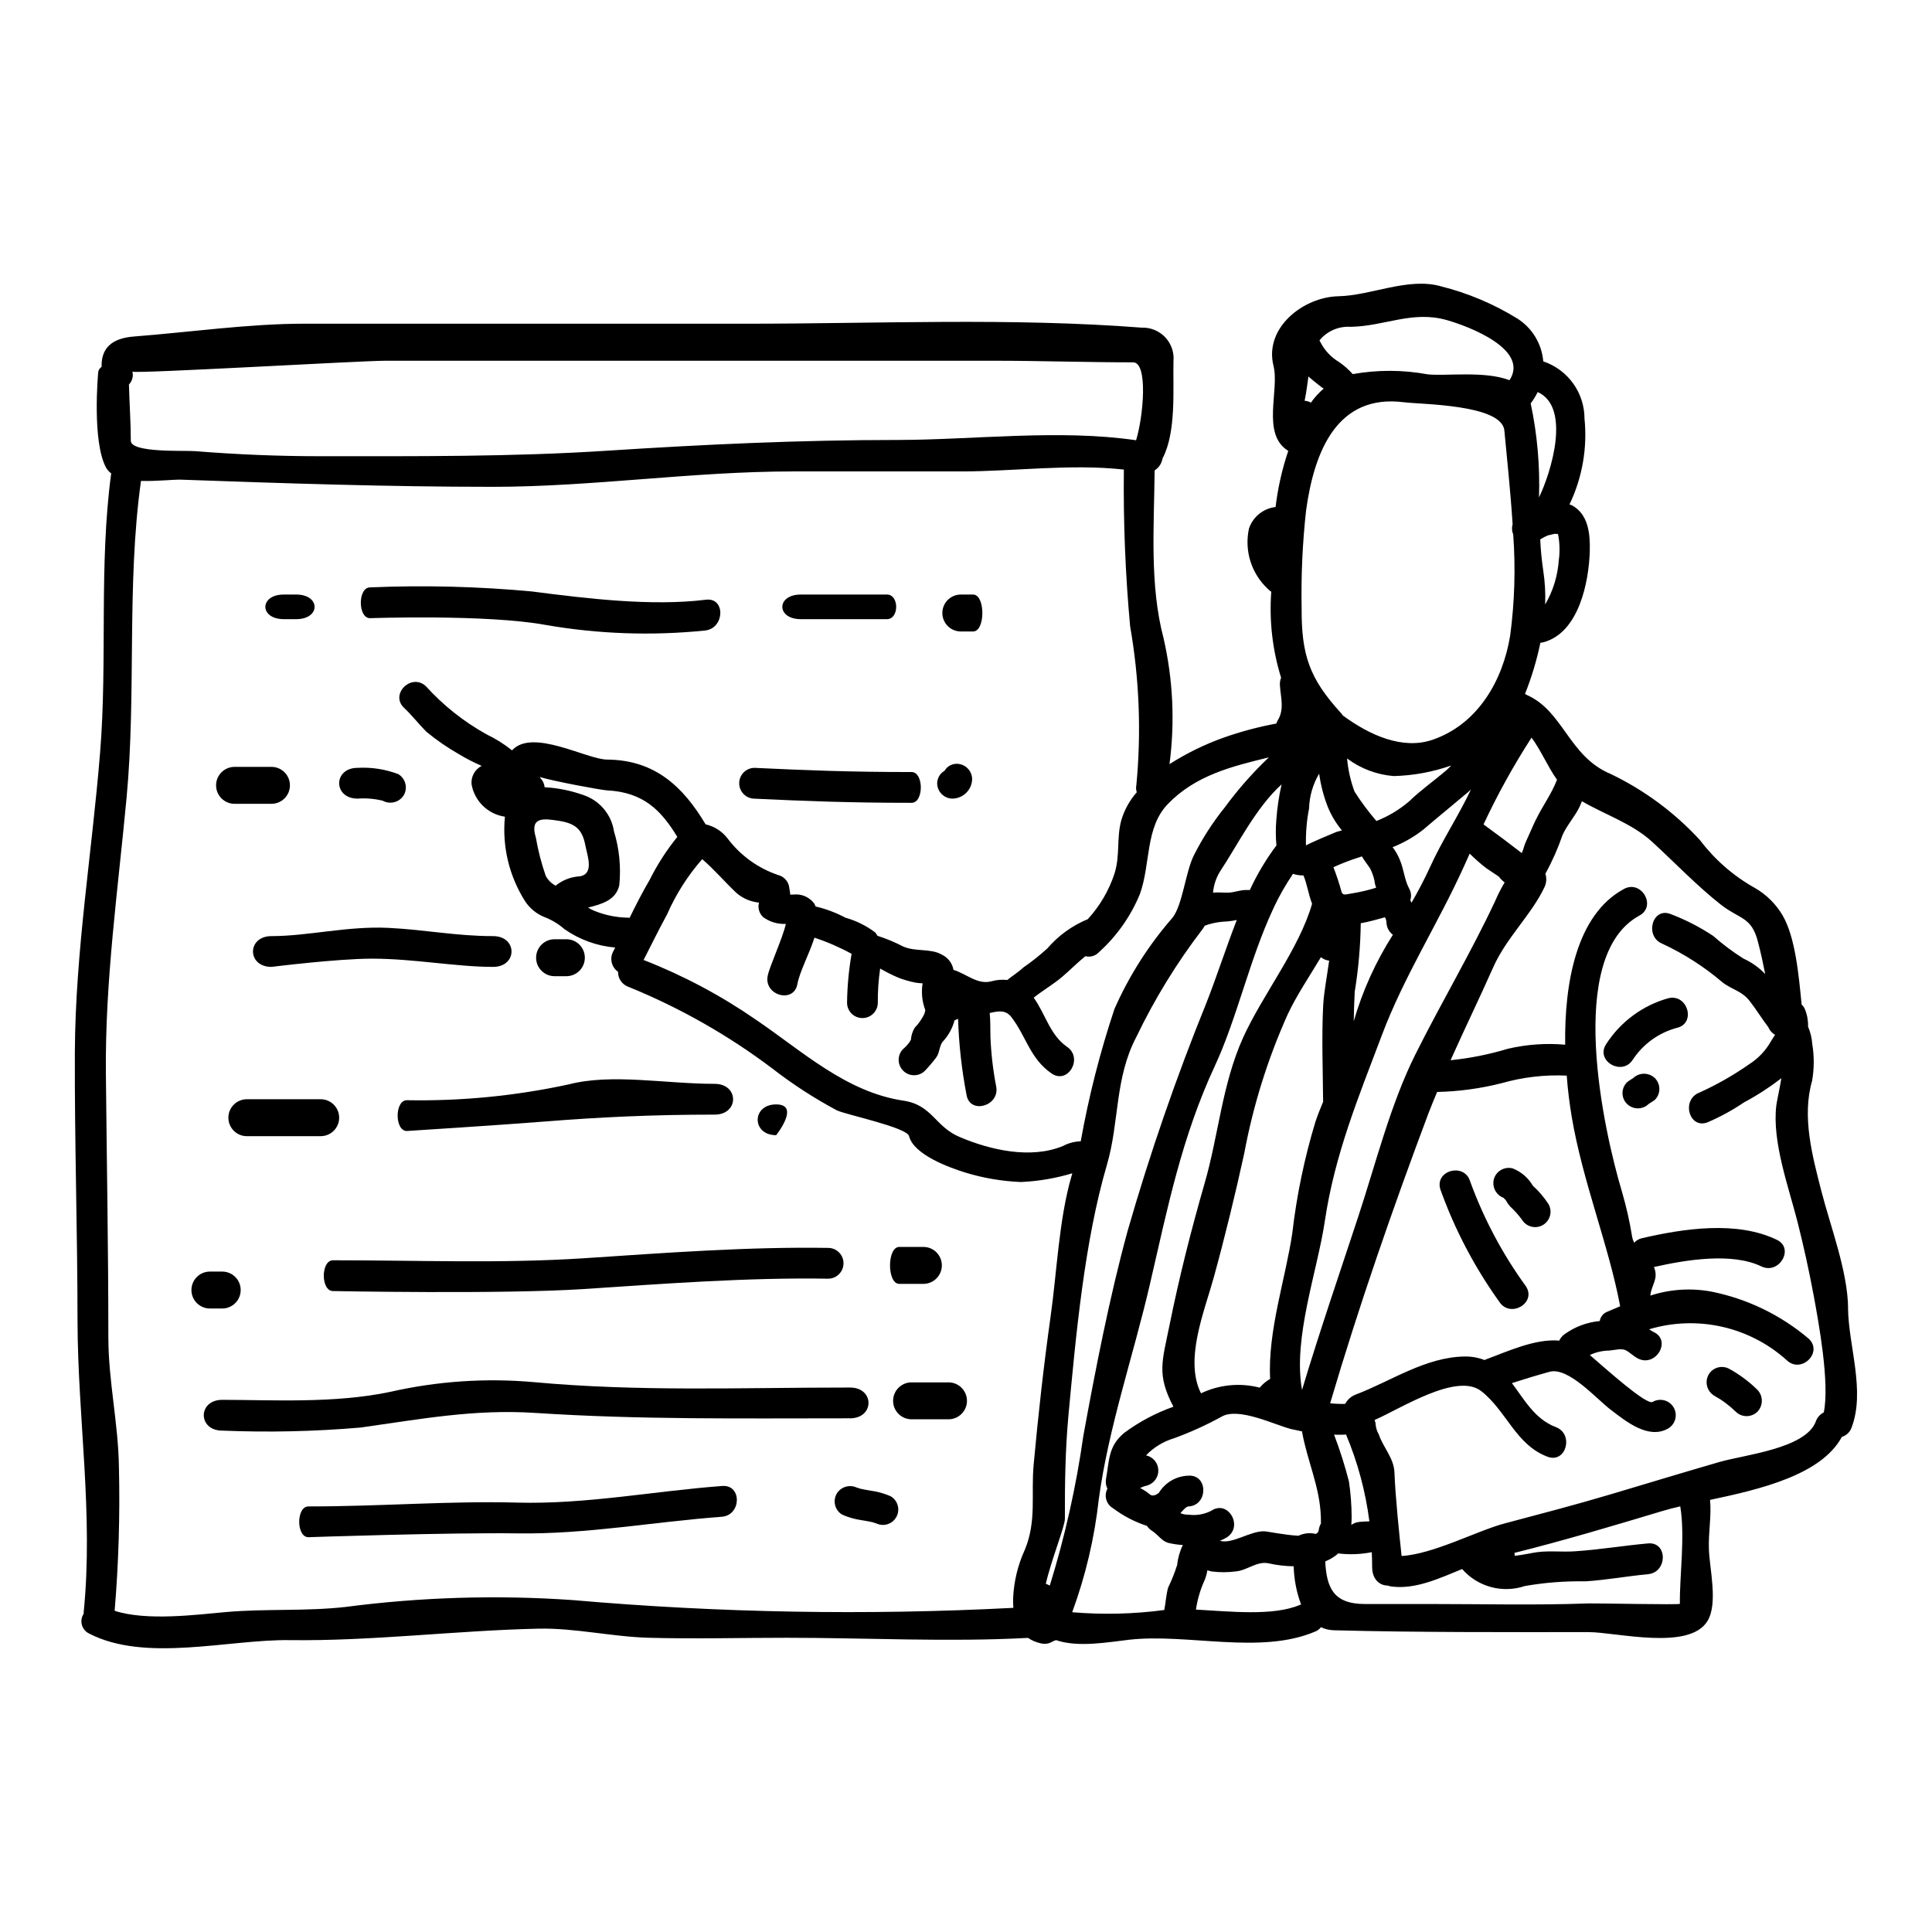 <?xml version="1.0" encoding="UTF-8"?>
<!-- Uploaded to: SVG Repo, www.svgrepo.com, Generator: SVG Repo Mixer Tools -->
<svg fill="#000000" width="800px" height="800px" version="1.1" viewBox="144 144 512 512" xmlns="http://www.w3.org/2000/svg">
 <g>
  <path d="m516.06 250.6c-17.617-2.25-23.75 12.789-25.934 28.676-0.949 8.578-1.344 17.207-1.18 25.836-0.066 12.398 2.019 18.66 10.406 27.828 0.191 0.195 0.355 0.414 0.488 0.652 7.211 5.316 15.922 9.164 23.812 6.453 12.035-4.141 18.629-15.742 20.555-27.594 1.188-8.887 1.461-17.871 0.812-26.816-0.363-0.855-0.418-1.812-0.16-2.707-0.555-8.66-1.473-17.223-2.188-24.824-0.645-6.953-22.012-6.914-26.613-7.504zm117.69 240.16c0.129 9.918 4.629 21.824 0.945 31.547-0.418 1.191-1.375 2.113-2.578 2.481-5.449 10.082-21.648 13.898-34.938 16.699 0.422 4.328-0.492 8.746-0.297 13.246 0.195 5.059 2.414 14.094-0.328 18.758-4.723 8.09-24.238 3.035-31.578 3.035-22.434 0-44.984 0.098-67.43-0.488h0.004c-1.207-0.02-2.398-0.297-3.488-0.816-0.387 0.512-0.906 0.91-1.5 1.145-14.562 6.227-33.895 0.422-49.359 2.184-5.383 0.617-13.473 2.117-19.344 0.098l-0.789 0.293c-0.957 0.645-2.144 0.848-3.262 0.555-1.211-0.266-2.359-0.754-3.394-1.438-21.137 1.141-42.703-0.031-63.875-0.031-12.203 0-24.402 0.328-36.57 0-9.754-0.262-19.703-2.641-29.359-2.414-21.887 0.488-44.008 3.324-65.797 3.035-16.246-0.227-38.18 6-53.172-1.73h0.004c-0.949-0.441-1.66-1.277-1.941-2.289-0.281-1.008-0.109-2.09 0.473-2.961v-0.426c2.609-26.164-1.574-51.281-1.633-77.215-0.012-23.715-0.797-47.332-0.707-71.148 0.129-26.766 4.535-52.812 6.691-79.469 1.992-24.629-0.359-49.453 2.938-73.953-0.516-0.398-0.957-0.883-1.305-1.434-3.844-6.914-2.152-25.191-2.152-25.191h-0.004c0.016-0.652 0.359-1.254 0.918-1.598-0.133-4.926 2.641-7.602 8.578-8.059 14.781-1.141 30.371-3.394 45.148-3.394l117.1 0.004c34.637 0 70.305-1.629 104.82 1.043 2.348-0.082 4.621 0.852 6.231 2.562 1.613 1.711 2.406 4.035 2.18 6.375-0.16 7.34 0.789 18.758-2.902 25.742-0.215 1.301-0.973 2.445-2.086 3.148-0.164 15.301-1.34 30.406 2.363 44.477 2.508 10.945 3.043 22.246 1.57 33.375 4.484-2.863 9.277-5.215 14.289-7.008 4.566-1.617 9.258-2.871 14.023-3.754 0.102-0.305 0.234-0.598 0.395-0.879 1.828-2.973 0.715-6.168 0.555-9.363v-0.004c-0.039-0.645 0.07-1.293 0.32-1.891-2.293-7.371-3.176-15.105-2.609-22.801-0.324-0.199-0.617-0.441-0.875-0.719-4.41-4.078-6.32-10.188-5.023-16.051 1.055-3.094 3.797-5.301 7.043-5.676 0.602-5.059 1.727-10.047 3.359-14.875-7.211-4.438-2.277-16.02-3.914-22.547-2.512-10.078 7.894-18.23 17.191-18.43 8.609-0.164 18.5-5.09 27.16-2.644v0.004c7.176 1.793 14.031 4.688 20.324 8.582 3.91 2.5 6.434 6.688 6.816 11.316 3.188 1.07 5.957 3.109 7.918 5.84 1.961 2.731 3.016 6.008 3.012 9.367 0.785 7.789-0.594 15.645-3.981 22.703 0.234 0.074 0.461 0.16 0.688 0.258 4.305 2.363 4.793 7.477 4.695 11.941-0.195 8.156-2.836 21.82-12.297 24.332v0.004c-0.258 0.066-0.523 0.098-0.789 0.102-0.965 4.629-2.328 9.168-4.078 13.566 0.172 0.086 0.336 0.184 0.492 0.297 9.688 4.273 11.09 16.277 22.152 20.906 8.953 4.289 17 10.246 23.715 17.555 3.902 5.156 8.82 9.453 14.453 12.621 3.055 1.73 5.606 4.227 7.402 7.246 3.457 5.871 4.328 16.051 5.09 23.715v-0.004c0.387 0.355 0.691 0.789 0.883 1.277 0.594 1.445 0.871 3.004 0.816 4.566 0.625 1.445 1 2.992 1.109 4.566 0.543 3.238 0.531 6.551-0.031 9.785-2.754 9.555 0.062 19.93 2.477 29.328 2.41 9.398 6.961 21.137 7.062 31.02zm-6.426 27.551c1.598-7.828-1.371-23.848-2.644-30.797-1.238-6.656-2.672-13.184-4.328-19.734-2.316-9.105-6.785-21.254-5.609-30.832 0.16-1.207 0.816-4.078 1.34-7.207l-0.004 0.004c-3.113 2.402-6.418 4.543-9.887 6.394-3.043 2.062-6.277 3.832-9.656 5.285-4.93 1.895-7.051-6.008-2.188-7.871 4.617-2.086 9.031-4.598 13.18-7.504 2.418-1.527 4.414-3.637 5.809-6.133 0.195-0.359 0.648-0.98 1.078-1.664-0.812-0.465-1.445-1.188-1.801-2.055-1.691-2.219-3.148-4.602-4.856-6.816-2.09-2.754-4.633-3.066-7.176-4.961-4.844-4.148-10.234-7.617-16.02-10.309-4.828-1.926-2.707-9.82 2.184-7.871 3.969 1.508 7.754 3.453 11.289 5.805 2.508 2.219 5.191 4.227 8.023 6.004 2.156 0.984 4.102 2.367 5.742 4.078-0.555-2.836-1.18-5.676-1.895-8.418-1.691-6.781-4.723-6-9.75-9.883-6.426-5.023-12.461-11.383-18.465-16.867-5.254-4.762-12.594-7.176-18.465-10.629-0.297 0.684-0.555 1.406-0.918 2.059-1.27 2.363-3.148 4.5-4.238 6.945l0.004 0.004c-1.211 3.527-2.727 6.945-4.535 10.207 0.391 1.195 0.301 2.496-0.262 3.621-3.426 7.242-10.082 13.344-13.57 21.203-3.719 8.383-7.633 16.41-11.289 24.602 5.144-0.523 10.227-1.539 15.176-3.035 4.977-1.164 10.105-1.527 15.195-1.078-0.223-16.18 2.906-34.418 15.562-41.266 4.633-2.516 8.742 4.535 4.109 7.047-19.766 10.734-9.445 57.07-4.633 73.141v-0.004c1.152 3.934 2.055 7.93 2.707 11.977 0.098 0.551 0.285 1.082 0.555 1.574 0.539-0.594 1.246-1.008 2.023-1.184 11.125-2.578 25.191-4.695 35.785 0.426 4.723 2.281 0.59 9.297-4.109 7.047-7.832-3.781-20.098-1.727-28.48 0.16 1.34 3.148-0.684 4.699-0.949 7.57h0.004c5.242-1.703 10.828-2.062 16.246-1.043 9.484 1.914 18.328 6.199 25.707 12.461 3.887 3.59-1.895 9.332-5.738 5.773-9.898-8.953-23.75-12.086-36.539-8.266 0.395 0.281 0.809 0.531 1.238 0.75 4.723 2.25 0.59 9.297-4.109 7.047-1.27-0.617-2.219-1.695-3.426-2.281-1.145-0.523-3.148 0.062-4.309 0.129h0.004c-1.773 0.023-3.516 0.426-5.117 1.18 4.469 3.848 15.008 13.344 16.637 12.43 1.945-1.133 4.441-0.477 5.578 1.469 1.133 1.945 0.477 4.441-1.469 5.578-5.215 2.973-11.125-1.859-15.23-4.992-3.816-2.902-11.191-11.383-16.18-10.043-3.328 0.914-6.656 1.926-9.984 3 3.297 4.371 6.039 9.523 11.613 11.648 4.894 1.828 2.773 9.691-2.152 7.871-8.445-3.148-10.895-12.168-17.582-17.387-6.461-5.059-21.398 4.664-28.25 7.633l-0.004-0.004c0.062 0.289 0.137 0.574 0.23 0.852 0.047 1.055 0.348 2.086 0.875 3 1.18 3.492 4.016 6.262 4.144 10.117 0.227 6.324 1.34 16.961 1.891 22.086 8.355-0.461 20.098-6.723 27.273-8.617 9.445-2.512 18.859-4.957 28.254-7.762 9.523-2.836 19.082-5.742 28.641-8.512 6.559-1.926 22.93-3.523 25.609-10.766v-0.004c0.359-1.051 1.125-1.91 2.125-2.394zm-38.137 50.727c-0.129-6.883 1.438-17.914 0.098-25.84-1.664 0.395-3.262 0.789-4.633 1.207-13.047 3.918-26.098 7.828-39.309 11.125 0 0.195 0.062 0.297 0.062 0.492v0.293c2.316-0.262 4.57-0.789 5.973-0.977 3.293-0.426 6.656 0 9.949-0.227 6.527-0.426 12.918-1.504 19.41-2.09 5.254-0.488 5.219 7.668 0 8.156-5.578 0.523-10.926 1.531-16.57 1.895l-0.004-0.004c-5.375-0.094-10.75 0.32-16.051 1.242-2.906 0.977-6.039 1.07-9 0.27-2.961-0.801-5.617-2.461-7.633-4.773-6.168 2.543-12.461 5.449-18.695 4.633-0.359-0.031-0.711-0.121-1.043-0.262-2.055 0.031-4.109-1.602-4.109-4.894 0-1.336-0.031-2.672-0.098-3.938-2.922 0.578-5.918 0.691-8.871 0.328-1.027 0.895-2.199 1.609-3.461 2.117 0.359 6.914 2.121 11.289 10.504 11.289h17.422c13.93 0 27.945 0.359 41.852-0.16 1.648-0.07 24.223 0.426 24.223 0.105zm-19.152-77.457c1.105-0.457 2.215-0.949 3.324-1.406-3.035-16.242-9.918-32.883-12.852-50.301-0.523-3.148-1.016-6.816-1.309-10.828h0.004c-5.836-0.27-11.676 0.41-17.293 2.019-5.582 1.41-11.301 2.188-17.059 2.316-0.789 1.895-1.574 3.781-2.312 5.707-9.445 25.152-18.434 51.023-26.035 76.793h-0.004c1.27 0.137 2.543 0.191 3.82 0.164h0.16c0.625-1.168 1.66-2.062 2.906-2.512 9.297-3.543 18.465-9.949 28.871-10.047 1.773-0.02 3.531 0.301 5.188 0.945 0.121-0.082 0.254-0.148 0.391-0.199 5.578-2.023 12.918-5.512 19.383-4.957v0.004c0.309-0.68 0.793-1.266 1.402-1.695 2.742-1.977 5.961-3.184 9.328-3.492 0.188-1.152 0.988-2.113 2.086-2.512zm-12.918-199.26c0.297-2.269 0.219-4.57-0.234-6.816-0.223 0-0.52-0.031-0.91-0.031-0.621 0.129-1.207 0.262-1.832 0.426h0.004c-0.68 0.301-1.336 0.648-1.969 1.043 0.125 2.805 0.398 5.606 0.816 8.383 0.441 2.934 0.605 5.906 0.488 8.871 2.117-3.621 3.356-7.688 3.625-11.875zm-5.254-16.531c3.148-6.461 8.582-23.879-0.359-27.891-0.516 1.062-1.137 2.07-1.859 3.004 1.742 8.172 2.481 16.527 2.207 24.879zm-0.816 85.41c1.789-3.715 4.113-6.75 5.578-10.566-2.363-3.262-4.269-7.828-6.75-11.156-4.762 7.371-9.012 15.055-12.727 23 3.426 2.481 6.816 5.023 10.148 7.602 0.457-1.012 0.648-2.152 1.141-3.148 0.902-1.926 1.684-3.852 2.598-5.746zm-7.016-116.43c5.348-8.188-10.832-14.289-16.531-15.918-9.203-2.644-16.504 1.598-25.543 1.758v0.004c-3.18-0.219-6.269 1.121-8.285 3.59 0.102 0.156 0.188 0.316 0.262 0.488 1.113 2.18 2.82 4 4.926 5.25 1.332 0.918 2.547 1.992 3.621 3.199 6.57-1.168 13.301-1.148 19.863 0.062 4.644 0.527 15.09-0.992 21.676 1.551zm-1.27 133.1c-0.59-0.457-1.117-0.988-1.574-1.574-1.074-0.719-2.152-1.438-3.262-2.184-1.562-1.199-3.043-2.496-4.438-3.887-0.523 1.207-1.078 2.363-1.598 3.543-6.914 15.234-15.824 28.969-21.727 44.695-6.199 16.41-12.43 31.488-15.039 48.965-1.992 13.504-8.547 31.121-6.07 44.922 4.602-15.332 9.918-30.797 14.91-45.965 4.633-14.027 8.516-29.719 15.105-42.902 6.816-13.664 14.777-27.043 21.203-40.777v-0.004c0.715-1.672 1.543-3.289 2.477-4.848zm-8.938-24.648c-0.262 0.227-0.488 0.457-0.75 0.684-3.981 3.363-7.992 6.625-11.969 10.016l-0.004 0.004c-2.453 1.906-5.168 3.453-8.059 4.598 0.109 0.109 0.207 0.23 0.293 0.355 0.68 0.953 1.238 1.98 1.664 3.066 1.043 2.418 1.18 5.156 2.414 7.477v0.004c0.559 0.953 0.68 2.102 0.328 3.148 0.098 0.195 0.227 0.426 0.328 0.652 1.727-3 3.356-6.066 4.824-9.266 3.25-7.199 7.586-13.66 10.93-20.738zm-6.535-5.09c0.457-0.398 0.891-0.824 1.305-1.27-4.902 1.727-10.043 2.672-15.238 2.805-4.481-0.352-8.77-1.969-12.363-4.668 0.262 3 0.926 5.953 1.969 8.777 1.746 2.734 3.684 5.34 5.801 7.797 3.137-1.23 6.051-2.973 8.617-5.156 3.09-3 6.648-5.477 9.91-8.285zm-14.16 43.594c-1.016-0.758-1.641-1.934-1.699-3.199 0-0.508-0.145-1.008-0.418-1.434-1.992 0.555-4.176 1.18-6.394 1.574h-0.004c-0.086 6.086-0.617 12.16-1.598 18.168-0.129 2.609-0.227 5.219-0.262 7.797h0.004c2.344-8.094 5.836-15.805 10.371-22.906zm-4.438-12.461c-0.098-0.328-0.227-0.652-0.293-0.98-0.188-1.422-0.621-2.801-1.273-4.078-0.715-1.105-1.574-2.152-2.215-3.258v-0.004c-0.312 0.129-0.629 0.234-0.949 0.324-2.246 0.719-4.445 1.57-6.59 2.547 0.82 2.102 1.531 4.25 2.121 6.426 0.359 1.305 1.371 0.684 2.969 0.488 2.109-0.344 4.191-0.836 6.231-1.477zm-4.238 168.04c0.816-0.098 1.629-0.098 2.449-0.129-1.012-7.902-3.086-15.625-6.168-22.969-0.035-0.031-0.035-0.031-0.035-0.066-0.129 0.039-0.262 0.062-0.395 0.066-0.945 0.031-1.863 0-2.754 0h-0.004c1.547 4.055 2.859 8.191 3.938 12.395 0.465 3.121 0.703 6.273 0.715 9.426 0 3.484-0.715 1.527 2.254 1.27zm-6.328-182.82c0.488-0.129 0.977-0.262 1.5-0.422h-0.004c-1.543-1.855-2.797-3.938-3.719-6.168-1.121-2.856-1.895-5.832-2.312-8.871-1.66 2.801-2.578 5.977-2.676 9.23-0.633 3.238-0.906 6.539-0.816 9.84 0-0.281 7.699-3.477 8.027-3.609zm-3.457 45.77c0.191-3.356 1.008-7.566 1.574-11.676-0.805-0.082-1.562-0.402-2.184-0.918-3.035 5.09-6.426 10.082-8.809 15.168-5.293 11.789-9.16 24.164-11.52 36.867-2.383 10.863-5.152 22.246-8.09 32.914-2.449 8.875-7.832 21.762-3.363 30.633h0.004c4.852-2.316 10.359-2.848 15.562-1.5 0.77-0.938 1.703-1.723 2.758-2.32-0.684-12.66 4.109-26.652 5.871-38.625v0.004c1.156-10.004 3.207-19.887 6.133-29.52 0.586-1.762 1.305-3.543 2.055-5.352 0-0.195-0.031-0.395-0.031-0.617-0.027-6.531-0.422-16.672 0.039-25.062zm0.129-163.27v-0.004c-0.18-0.129-0.363-0.25-0.559-0.355-1.074-0.852-2.148-1.695-3.195-2.578-0.105-0.09-0.203-0.188-0.293-0.297-0.227 1.535-0.395 3.07-0.652 4.535-0.031 0.23-0.191 0.98-0.363 1.926 0.59 0.027 1.16 0.195 1.672 0.492 0.965-1.383 2.106-2.633 3.391-3.723zm-0.727 300.74c0-0.551-0.031-1.105-0.031-1.695-0.23-7.988-3.656-15.004-4.996-22.703-0.945-0.195-1.891-0.395-2.902-0.617-4.367-1.109-13.93-5.902-18.434-3.262l0.004-0.004c-4.035 2.219-8.234 4.125-12.562 5.707-2.828 0.84-5.394 2.402-7.438 4.535 1.828 0.391 3.164 1.961 3.258 3.828 0.09 1.867-1.082 3.562-2.863 4.133-0.68 0.152-1.34 0.383-1.969 0.684 0.941 0.48 1.824 1.059 2.641 1.73 0.816 0.715 2.152-0.227 2.363-0.492 1.684-2.723 4.629-4.414 7.828-4.5 5.254-0.297 5.219 7.871 0 8.156-0.621 0.031-1.371 0.914-2.152 1.789 0.691 0.281 1.434 0.418 2.184 0.395 2.086 0.277 4.207-0.098 6.07-1.078 4.406-2.902 8.48 4.144 4.109 7.051-0.602 0.371-1.234 0.688-1.895 0.941 3.293 0.98 8.027-2.641 11.809-2.512 0.816 0.031 5.281 0.977 9 1.18v0.004c1.43-0.691 3.059-0.863 4.602-0.488 0.43-0.164 0.734-0.555 0.789-1.012 0.074-0.625 0.273-1.227 0.586-1.77zm-2.363-164.25c-0.945-2.414-1.34-5.316-2.281-7.477v-0.004c-0.938 0.023-1.871-0.117-2.758-0.426-1.926 2.832-3.629 5.812-5.09 8.91-0.07 0.227-0.168 0.445-0.293 0.652-6.133 13.18-9.523 28.836-15.27 41.203-8.871 19.051-12.594 37.785-17.254 57.902-4.328 18.754-10.992 38.004-13.57 57.07-1.129 10.23-3.496 20.289-7.047 29.949 8.133 0.691 16.316 0.492 24.402-0.59 0.395-1.969 0.484-3.981 1.008-5.902 0.953-1.961 1.762-3.988 2.418-6.066 0.184-1.828 0.691-3.606 1.5-5.254-1.328-0.066-2.648-0.266-3.938-0.586-1.727-0.523-2.707-2.219-4.207-3.148v-0.004c-0.551-0.336-1.016-0.793-1.371-1.336-3.227-1.043-6.258-2.621-8.969-4.66-1.824-1.039-2.488-3.34-1.504-5.191-0.422-0.824-0.547-1.77-0.359-2.672 0.883-5.059 0.621-8.66 4.828-12.133l0.004-0.004c3.969-2.941 8.355-5.269 13.012-6.914-4.469-8.551-3-11.91-1.008-21.727 2.543-12.594 5.676-24.953 9.23-37.32 3.754-12.887 4.633-26.262 10.211-38.691 5.117-11.344 14.934-23.641 18.324-35.586zm-3.262 185.85 0.363-0.098v-0.004c-1.215-3.246-1.879-6.676-1.969-10.141-2.254-0.035-4.496-0.297-6.691-0.789-3.066-0.652-5.676 1.926-8.711 2.152-2.121 0.277-4.269 0.277-6.391 0-0.367-0.078-0.727-0.176-1.082-0.293-0.145 0.965-0.418 1.91-0.812 2.805-1.086 2.418-1.832 4.977-2.215 7.602 8.805 0.461 20.418 1.797 27.527-1.238zm-6.211-207.96c0.227-3.195 0.691-6.371 1.402-9.496-6.879 6.231-11.871 16.441-16.242 22.965l-0.004 0.004c-1.09 1.734-1.75 3.703-1.922 5.742 1.469-0.195 2.902 0.062 4.367-0.035 1.531-0.129 2.836-0.684 4.367-0.684h1.02c1.926-4.176 4.285-8.133 7.043-11.809-0.207-2.227-0.215-4.461-0.031-6.688zm-10.469 26.441c-1.215 0.258-2.449 0.41-3.691 0.457-1.637 0.129-3.25 0.48-4.793 1.047-0.195 0.293-0.328 0.586-0.555 0.879-6.844 8.926-12.746 18.535-17.613 28.676-5.742 10.957-4.441 22.508-7.766 33.824-5.973 20.371-8.223 45.23-10.191 66.336-0.848 9.234-0.977 18.203-0.945 27.434 0.031 2.023-3.523 10.629-5.059 17.254l0.004 0.004c0.359 0.129 0.711 0.297 1.047 0.488 4.023-12.984 7-26.27 8.902-39.73 3.262-17.848 6.914-36.605 11.68-54.09h-0.004c5.91-20.57 12.902-40.812 20.945-60.645 2.719-6.914 5.152-14.516 8.039-21.934zm-3.148-29.883h-0.004c3.481-4.742 7.375-9.164 11.645-13.207-9.719 2.363-19.406 4.723-26.766 12.363-6.035 6.231-4.535 15.887-7.402 23.848-2.418 5.875-6.117 11.133-10.832 15.391-0.914 1.004-2.305 1.418-3.617 1.082-2.055 1.664-3.887 3.523-6.039 5.379-2.316 1.992-5.188 3.656-7.664 5.613 3.098 4.273 4.305 9.918 8.871 13.047 4.305 2.973 0.227 10.016-4.109 7.051-5.742-3.938-6.691-9.758-10.672-14.957-1.598-2.055-3.621-1.535-5.742-1.078 0.23 2.219 0.133 4.699 0.199 6.59l0.004-0.004c0.184 4.363 0.695 8.707 1.531 12.992 0.879 5.117-6.981 7.34-7.871 2.152-1.285-6.66-2.035-13.414-2.25-20.191-0.324 0.129-0.617 0.293-0.941 0.422-0.547 2.066-1.59 3.973-3.039 5.543-1.008 1.078-0.848 3.004-1.828 4.305v0.004c-0.949 1.254-1.973 2.453-3.066 3.59-1.609 1.496-4.117 1.449-5.672-0.105-1.555-1.555-1.598-4.059-0.102-5.672 0.672-0.566 1.277-1.211 1.797-1.922 0.16-0.328 0.297-0.52 0.363-0.648l-0.004-0.004c0.078-1.113 0.422-2.195 1.008-3.148 1.051-1.094 1.922-2.352 2.578-3.719 0.098-0.297 0.129-0.621 0.227-0.914h0.004c-0.863-2.277-1.109-4.738-0.723-7.144-0.238 0.008-0.477-0.004-0.715-0.035-0.359-0.031-0.715-0.098-1.109-0.129-1.523-0.297-3.016-0.723-4.469-1.27-1.707-0.715-3.363-1.543-4.957-2.481-0.438 2.996-0.645 6.023-0.621 9.051 0 2.254-1.824 4.078-4.078 4.078-2.25 0-4.074-1.824-4.074-4.078 0.059-4.34 0.461-8.668 1.203-12.949-3.144-1.719-6.438-3.152-9.84-4.273-1.402 4.371-3.914 8.969-4.535 12.332-0.977 5.188-8.84 2.969-7.871-2.152 0.422-2.418 3.914-9.84 4.828-13.836-2.133 0.113-4.238-0.508-5.969-1.758-1.09-0.973-1.535-2.477-1.148-3.883-2.215-0.215-4.312-1.117-5.996-2.578-3.066-2.871-5.68-6.035-9.055-8.938-3.832 4.363-6.969 9.293-9.301 14.613-2.184 4.047-4.176 8.027-6.231 12.102v0.004c10.5 4.102 20.484 9.41 29.754 15.82 12.203 8.266 23.91 19.215 39.117 21.465 7.633 1.141 8.348 6.883 14.875 9.625 8.059 3.43 18.82 5.938 27.402 2.383l-0.004-0.004c1.453-0.766 3.059-1.191 4.699-1.238 2.129-11.891 5.113-23.609 8.938-35.066 3.871-8.777 9.047-16.914 15.348-24.141 2.707-3.363 3.461-12.07 5.676-16.531 2.281-4.539 5.043-8.824 8.23-12.777zm-23.484-5.676h-0.004c1.363-14.102 0.816-28.32-1.633-42.277-1.266-13.805-1.82-27.664-1.66-41.527-13.898-1.574-29.363 0.492-42.996 0.492h-44.742c-26.621 0-52.945 4.078-79.566 4.078-27.594 0-55-0.914-82.5-1.895-2.086-0.066-6.496 0.457-10.668 0.328-3.852 27.629-1.207 56.145-3.816 83.934-2.293 24.555-5.742 48.617-5.484 73.312 0.23 23.262 0.652 46.445 0.652 69.668 0 11.711 2.676 22.93 2.805 34.676h0.004c0.289 12.625-0.09 25.258-1.141 37.84 8.48 2.754 21.598 1.043 29.586 0.328 10.535-0.914 21.074-0.164 31.547-1.34 19.984-2.613 40.184-3.223 60.289-1.824 38.82 3.391 77.832 4.078 116.75 2.055-0.07-0.891-0.094-1.785-0.062-2.676 0.215-4.422 1.277-8.762 3.129-12.785 3.148-7.668 1.574-14.648 2.316-22.578 1.203-13.078 2.641-26.062 4.469-39.051 1.695-11.969 2.215-25.898 5.578-37.391 0.066-0.227 0.133-0.457 0.195-0.684-4.43 1.336-9.012 2.117-13.633 2.316-5.078-0.203-10.105-1.07-14.957-2.578-3.816-1.207-13.441-4.602-14.68-9.594-0.586-2.312-16.637-5.644-19.113-6.816l-0.004 0.004c-6.008-3.207-11.73-6.922-17.113-11.098-11.719-8.84-24.539-16.117-38.137-21.648-1.676-0.594-2.789-2.195-2.754-3.977-1.699-1.184-2.269-3.438-1.336-5.289 0.195-0.359 0.395-0.75 0.586-1.141-4.844-0.414-9.492-2.102-13.473-4.891-1.566-1.375-3.367-2.457-5.316-3.199-2.039-0.832-3.789-2.25-5.023-4.074-4.281-6.688-6.188-14.617-5.418-22.516-4.488-0.648-8.055-4.109-8.84-8.578-0.188-2.023 0.871-3.957 2.676-4.891-2.078-0.895-4.094-1.93-6.035-3.102-3.031-1.73-5.914-3.719-8.613-5.938-2.055-2.055-3.781-4.328-5.902-6.328-3.852-3.59 1.926-9.328 5.769-5.742 4.609 5.086 10.02 9.383 16.02 12.727 2.426 1.16 4.711 2.594 6.816 4.273 5.383-5.938 19.77 2.414 25.191 2.445 12.758 0.098 20.195 7.273 26.102 17.16h-0.004c2.324 0.531 4.391 1.855 5.836 3.75 3.391 4.508 8.066 7.887 13.41 9.688 1.391 0.359 2.477 1.445 2.84 2.836 0.098 0.719 0.293 1.535 0.359 2.363 0.359-0.031 0.883-0.031 1.695-0.066 1.867 0.055 3.602 0.969 4.699 2.481 0.121 0.234 0.227 0.473 0.32 0.719 2.75 0.641 5.406 1.641 7.898 2.969 2.856 0.797 5.531 2.125 7.894 3.914 0.223 0.273 0.422 0.57 0.59 0.879 2.324 0.75 4.582 1.688 6.75 2.809 3.258 1.5 7.336 0.457 10.309 2.184 1.625 0.77 2.781 2.273 3.098 4.047 3.457 1.043 6.328 3.981 10.016 3.035l0.004-0.004c1.375-0.391 2.816-0.512 4.238-0.355 1.371-1.109 2.938-2.09 4.242-3.297v-0.004c2.231-1.539 4.356-3.227 6.359-5.051 2.914-3.398 6.59-6.059 10.727-7.762 3.195-3.484 5.613-7.609 7.086-12.102 1.531-4.894 0.488-9.363 1.793-14.094 0.809-2.75 2.211-5.293 4.109-7.441-0.188-0.543-0.238-1.125-0.148-1.695zm-0.055-91.574c1.926-6.262 3.231-20.648-0.789-20.648-12.332 0-24.629-0.426-36.961-0.426h-161.23c-6.523 0-66.871 3.543-67.004 2.875 0.297 1.223-0.047 2.512-0.918 3.422 0.133 5.281 0.492 10.082 0.492 14.91 0 3.293 14.449 2.512 17.059 2.754 11.02 0.883 21.922 1.34 32.984 1.34 25.539 0 50.926 0.191 76.359-1.469 25.738-1.664 50.957-2.836 76.754-2.836 20.254-0.031 43.027-2.906 63.25 0.078zm-121.58 105.12c-4.301-7.086-9-11.844-18.594-12.332-1.691-0.098-13.863-2.363-17.906-3.543 0.094 0.129 0.223 0.262 0.324 0.395 0.574 0.645 0.93 1.457 1.012 2.316 3.492 0.188 6.941 0.879 10.234 2.055 4.32 1.422 7.469 5.148 8.148 9.645 1.414 4.621 1.891 9.477 1.402 14.285-0.883 3.938-4.633 4.992-8.266 5.902v0.004c0.512 0.332 1.059 0.617 1.629 0.848 2.875 1.176 5.945 1.797 9.051 1.828 0.133 0 0.23 0.031 0.328 0.031 1.664-3.394 3.363-6.75 5.285-10.012 2.027-4.066 4.492-7.894 7.352-11.422zm-26.551 10.504c4.859-0.129 2.676-5.578 2.188-8.223-0.82-4.371-2.707-5.871-7.086-6.559-3.684-0.555-7.793-1.27-6.035 4.473v0.004c0.594 3.434 1.469 6.816 2.609 10.109 0.59 1.125 1.512 2.035 2.641 2.609 1.625-1.324 3.598-2.164 5.68-2.41z"/>
  <path d="m609.75 512.33c1.535 1.617 1.535 4.156 0 5.773-1.602 1.582-4.172 1.582-5.773 0-1.699-1.664-3.621-3.09-5.711-4.238-1.906-1.164-2.555-3.625-1.469-5.582 0.543-0.934 1.438-1.613 2.484-1.887 1.043-0.277 2.156-0.125 3.09 0.418 2.699 1.5 5.18 3.356 7.379 5.516z"/>
  <path d="m586.2 408.52c5.117-1.141 7.309 6.723 2.188 7.871-4.812 1.293-8.984 4.309-11.711 8.48-2.836 4.371-9.914 0.297-7.047-4.141 3.832-5.973 9.73-10.32 16.57-12.211z"/>
  <path d="m582.55 429.7c0.77 0.766 1.199 1.805 1.199 2.887 0 1.086-0.43 2.125-1.199 2.887-0.457 0.363-1.402 0.914-1.629 1.078-1.594 1.566-4.148 1.566-5.742 0-0.77-0.758-1.199-1.793-1.199-2.871s0.43-2.113 1.199-2.871c0.457-0.395 1.402-0.945 1.633-1.109 1.605-1.531 4.133-1.531 5.738 0z"/>
  <path d="m554.39 463.13c1.082 1.941 0.41 4.391-1.508 5.512-1.918 1.117-4.383 0.496-5.539-1.398-0.938-1.273-1.988-2.453-3.148-3.523-0.391-0.441-0.73-0.922-1.016-1.438-0.059-0.113-0.125-0.219-0.195-0.324-0.266-0.227-0.789-0.648-0.266-0.426h0.004c-2.137-0.648-3.383-2.859-2.84-5.023 0.598-2.164 2.824-3.445 4.996-2.871 2.25 0.887 4.137 2.508 5.348 4.598 1.598 1.441 3 3.086 4.164 4.894z"/>
  <path d="m548.39 484.89c2.871 4.438-4.176 8.512-7.051 4.109-6.566-9.156-11.824-19.18-15.625-29.785-1.574-5.059 6.332-7.18 7.871-2.184 3.609 9.934 8.594 19.309 14.805 27.859z"/>
  <path d="m401.89 301.56c3.262 0 3.262 9.785 0 9.785h-3.262c-2.703 0-4.894-2.191-4.894-4.891 0-2.703 2.191-4.894 4.894-4.894z"/>
  <path d="m395.72 347.62c0.234-0.078 0.473-0.121 0.719-0.133-0.242 0.031-0.48 0.078-0.719 0.133zm1.828-1.207c2.246 0.012 4.062 1.832 4.078 4.078-0.078 2.82-2.352 5.082-5.172 5.152-2.246-0.004-4.074-1.812-4.094-4.059 0.02-1.379 0.77-2.644 1.969-3.328 0.66-1.152 1.891-1.855 3.219-1.844z"/>
  <path d="m395.36 510.34c2.703 0 4.894 2.191 4.894 4.894s-2.191 4.894-4.894 4.894h-9.785c-2.703 0-4.894-2.191-4.894-4.894s2.191-4.894 4.894-4.894z"/>
  <path d="m388.84 474.45c2.648 0.074 4.758 2.242 4.758 4.894 0 2.648-2.109 4.816-4.758 4.894h-6.527c-3.262 0-3.262-9.789 0-9.789z"/>
  <path d="m385.58 348.6c3.262 0 3.262 8.156 0 8.156-16.312 0-28.055-0.457-41.855-1.109-2.203-0.137-3.898-2-3.828-4.207 0.07-2.207 1.883-3.953 4.09-3.949 13.801 0.652 25.281 1.109 41.594 1.109z"/>
  <path d="m380.03 540.52c1.945 1.133 2.602 3.629 1.469 5.574-1.137 1.945-3.633 2.606-5.578 1.469 0.746 0.359-0.523-0.098-0.555-0.129-0.332-0.066-0.621-0.129-0.914-0.195-0.789-0.16-1.602-0.293-2.418-0.422-1.66-0.262-3.281-0.73-4.824-1.406-1.941-1.137-2.598-3.629-1.469-5.578 1.16-1.914 3.629-2.562 5.578-1.469-0.098-0.066-0.191-0.098-0.227-0.133 0.266 0.07 0.531 0.156 0.785 0.266l0.914 0.195c0.789 0.16 1.598 0.293 2.418 0.422 1.66 0.258 3.281 0.73 4.82 1.406z"/>
  <path d="m379.05 301.56c3.262 0 3.262 6.523 0 6.523h-22.828c-6.527 0-6.527-6.523 0-6.523z"/>
  <path d="m369.27 511.71c6.523 0 6.523 8.156 0 8.156-29.359 0-55.395 0.395-83.547-1.434-16.113-1.043-30.34 1.664-46.156 3.883v-0.004c-12.191 1.051-24.441 1.32-36.668 0.816-6.527 0-6.527-8.156 0-8.156 13.047 0 29.785 1.012 44.527-2.117 12.457-2.832 25.277-3.703 38.004-2.578 28.152 2.578 54.48 1.434 83.84 1.434z"/>
  <path d="m363.69 474.71c2.188 0.125 3.887 1.953 3.848 4.144-0.035 2.188-1.793 3.957-3.981 4.012-21.254-0.359-43.691 1.34-64.98 2.754-21.824 1.402-66.32 0.523-66.32 0.523-3.262 0-3.262-8.156 0-8.156 22.828 0 44.43 0.879 66.254-0.523 21.465-1.414 43.684-3.109 65.18-2.754z"/>
  <path d="m349.69 436.68c6.527 0 0 8.156 0 8.156-6.523-0.004-6.523-8.156 0-8.156z"/>
  <path d="m335.41 537.8c5.254-0.395 5.09 7.762-0.129 8.156-18.074 1.34-35.785 4.664-54.09 4.406-18.301-0.262-55.457 1.012-55.457 1.012-3.258 0-3.258-8.156 0-8.156 19.574 0 37.156-1.5 55.395-1.012 18.238 0.488 36.219-3.066 54.281-4.406z"/>
  <path d="m333.38 431.23c6.527 0 6.527 8.156 0 8.156-16.312 0-30.309 0.652-45.41 1.859-11.973 0.945-36.145 2.481-36.145 2.481-3.262 0-3.262-8.156 0-8.156v-0.004c14.434 0.27 28.852-1.145 42.961-4.207 11.387-2.934 25.543-0.129 38.594-0.129z"/>
  <path d="m331.07 302.93c5.215-0.652 5.023 7.504-0.133 8.156-14.109 1.449-28.352 0.957-42.324-1.469-15.656-2.875-46.551-1.793-46.551-1.793-3.258 0-3.258-8.156 0-8.156v-0.004c14.309-0.609 28.641-0.246 42.902 1.078 14.277 1.859 31.781 3.981 46.105 2.188z"/>
  <path d="m294.23 392.91c2.648 0.074 4.758 2.242 4.758 4.894 0 2.648-2.109 4.82-4.758 4.894h-3.262c-2.703 0-4.894-2.191-4.894-4.894s2.191-4.894 4.894-4.894z"/>
  <path d="m274.66 392.08c6.527 0 6.527 8.156 0 8.156-9.785 0-21.074-2.184-32.066-2.184-9.164 0-26.652 2.184-26.652 2.184-6.527 0-6.527-8.156 0-8.156 9.785 0 20.098-2.707 30.992-2.184 9.527 0.457 17.941 2.184 27.727 2.184z"/>
  <path d="m249.54 349.15c1.93 1.148 2.582 3.629 1.469 5.578-1.168 1.902-3.625 2.547-5.582 1.469-2.172-0.531-4.418-0.719-6.648-0.555-6.527 0-6.527-8.156 0-8.156 3.664-0.203 7.332 0.363 10.762 1.664z"/>
  <path d="m228.99 435.31c2.699 0 4.891 2.191 4.891 4.891 0 2.703-2.191 4.894-4.891 4.894h-19.574c-2.703 0-4.894-2.191-4.894-4.894 0-2.699 2.191-4.891 4.894-4.891z"/>
  <path d="m222.48 301.56c6.523 0 6.523 6.523 0 6.523h-3.262c-6.527 0-6.527-6.523 0-6.523z"/>
  <path d="m215.94 347.23c2.703 0 4.894 2.191 4.894 4.894s-2.191 4.891-4.894 4.891h-9.785c-2.699 0-4.891-2.188-4.891-4.891s2.191-4.894 4.891-4.894z"/>
  <path d="m202.89 480.98c2.703 0 4.894 2.191 4.894 4.894s-2.191 4.891-4.894 4.891h-3.262c-2.703 0-4.894-2.188-4.894-4.891s2.191-4.894 4.894-4.894z"/>
 </g>
</svg>